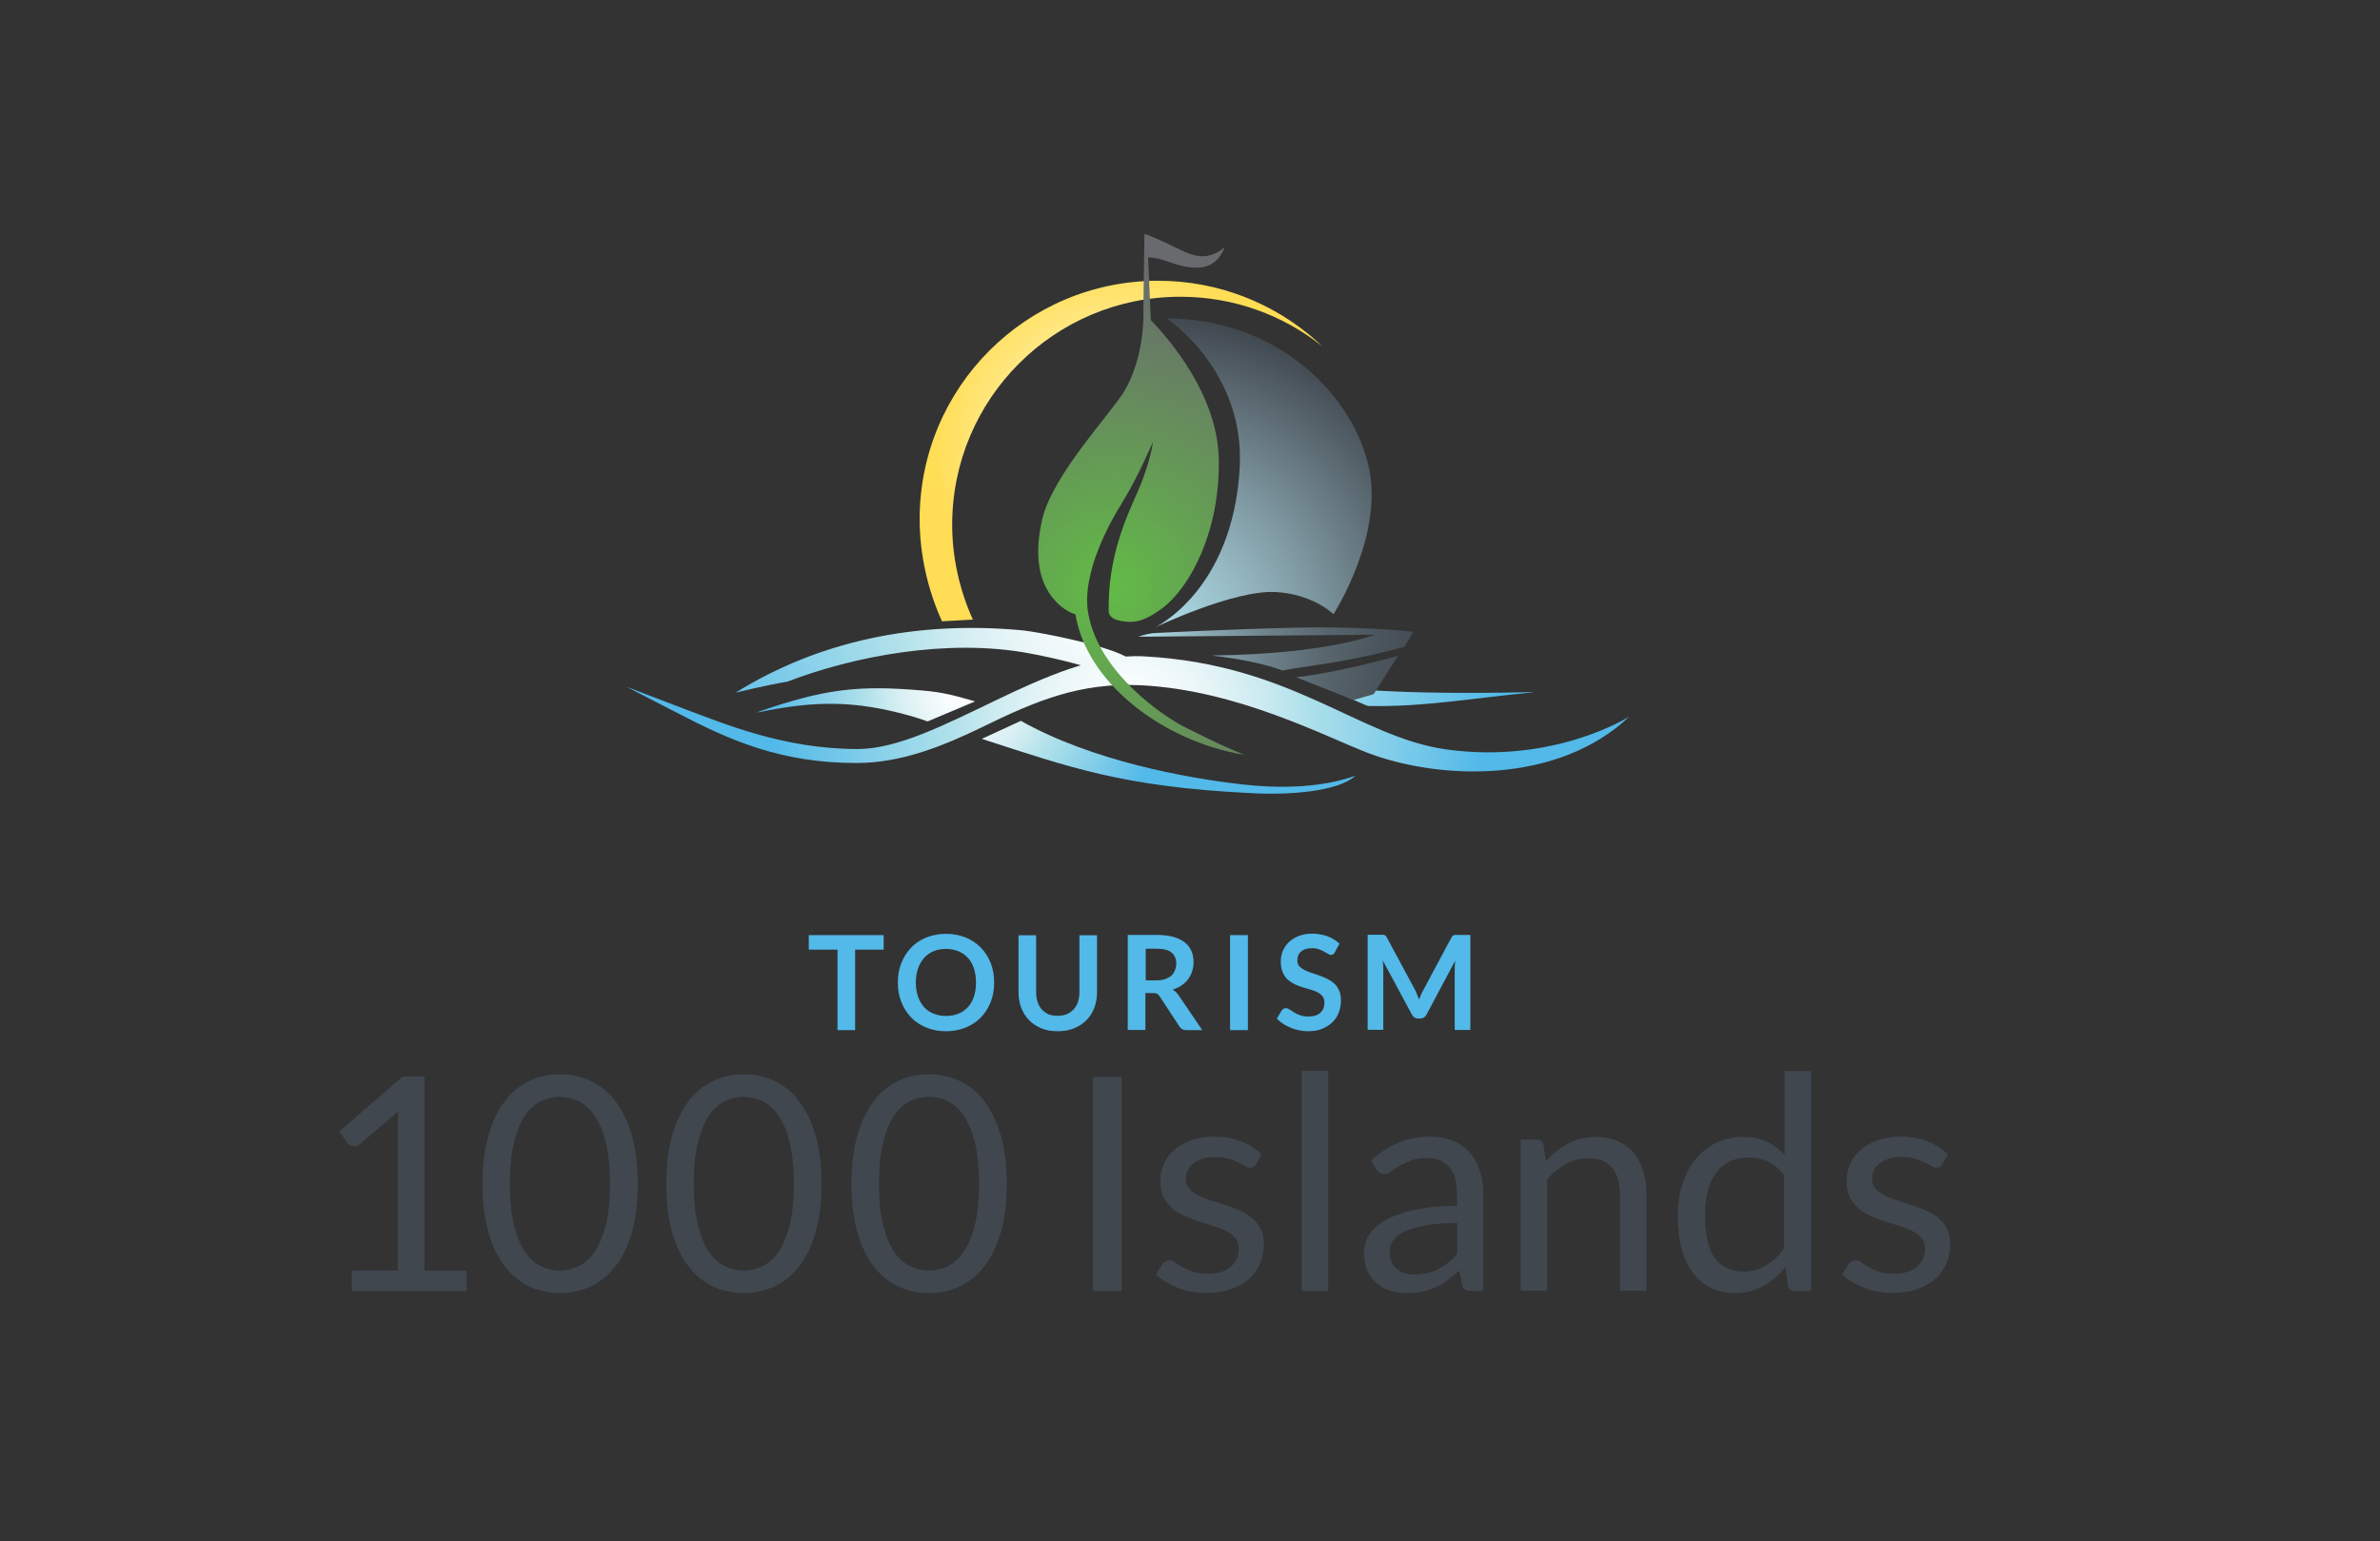 <svg xmlns="http://www.w3.org/2000/svg" xmlns:xlink="http://www.w3.org/1999/xlink" id="Layer_1" x="0px" y="0px" viewBox="0 0 130.95 84.81" style="enable-background:new 0 0 130.95 84.81;" xml:space="preserve"><rect x="0" y="0" width="130.95" height="84.81" fill="#333333" stroke="none"/><style type="text/css">	.st0{fill:#52B9E9;}	.st1{fill:#40474F;}	.st2{fill:url(#SVGID_1_);}	.st3{fill:url(#SVGID_00000156553941370029209730000009269412433696177807_);}	.st4{fill:url(#SVGID_00000173123996574981199700000002450346129863432067_);}	.st5{fill:url(#SVGID_00000093175568615806607840000002091096690331638915_);}	.st6{fill:url(#SVGID_00000115499535748710779550000011594340751550472619_);}	.st7{fill:url(#SVGID_00000091000012965332397800000014244157024112322206_);}	.st8{fill:url(#SVGID_00000071559448837976520910000012962598485379963060_);}	.st9{fill:url(#SVGID_00000016044384999442148580000007186068189797601454_);}	.st10{fill:url(#SVGID_00000081649793468183848880000017261859429760890282_);}	.st11{fill:url(#SVGID_00000096025677179108789480000003171903678097381539_);}</style><g>	<path class="st0" d="M48.62,51.46v0.8h-1.57v4.43h-0.97v-4.43H44.5v-0.8H48.62z"></path>	<path class="st0" d="M54.7,54.07c0,0.38-0.06,0.74-0.19,1.07c-0.13,0.33-0.31,0.61-0.54,0.85c-0.23,0.24-0.51,0.42-0.84,0.56  c-0.33,0.13-0.69,0.2-1.08,0.2c-0.4,0-0.76-0.07-1.08-0.2c-0.33-0.13-0.61-0.32-0.84-0.56c-0.23-0.24-0.41-0.52-0.54-0.85  c-0.13-0.33-0.19-0.68-0.19-1.07c0-0.38,0.06-0.74,0.19-1.07c0.13-0.33,0.31-0.61,0.54-0.85c0.23-0.24,0.51-0.43,0.84-0.56  c0.33-0.13,0.69-0.2,1.08-0.2c0.4,0,0.76,0.07,1.08,0.2c0.33,0.14,0.6,0.32,0.84,0.56c0.23,0.24,0.41,0.52,0.54,0.85  C54.64,53.33,54.7,53.69,54.7,54.07z M53.7,54.07c0-0.29-0.04-0.54-0.11-0.77c-0.08-0.23-0.18-0.42-0.33-0.58  c-0.14-0.16-0.32-0.28-0.52-0.37c-0.2-0.08-0.43-0.13-0.69-0.13c-0.26,0-0.49,0.04-0.69,0.13c-0.2,0.08-0.38,0.21-0.52,0.37  c-0.14,0.16-0.25,0.35-0.33,0.58c-0.08,0.23-0.12,0.49-0.12,0.77c0,0.29,0.04,0.54,0.12,0.77c0.08,0.23,0.19,0.42,0.33,0.58  c0.14,0.16,0.32,0.28,0.52,0.36c0.2,0.08,0.44,0.13,0.69,0.13c0.26,0,0.49-0.04,0.69-0.13c0.2-0.08,0.38-0.21,0.52-0.36  c0.14-0.16,0.25-0.35,0.33-0.58C53.66,54.62,53.7,54.36,53.7,54.07z"></path>	<path class="st0" d="M58.19,55.9c0.19,0,0.36-0.03,0.5-0.09c0.15-0.06,0.27-0.15,0.38-0.26c0.1-0.11,0.18-0.25,0.24-0.41  c0.05-0.16,0.08-0.34,0.08-0.54v-3.13h0.97v3.13c0,0.31-0.05,0.6-0.15,0.86c-0.1,0.26-0.24,0.49-0.43,0.68  c-0.19,0.19-0.42,0.34-0.68,0.45c-0.27,0.11-0.57,0.16-0.9,0.16c-0.34,0-0.64-0.05-0.9-0.16c-0.27-0.11-0.5-0.26-0.68-0.45  c-0.19-0.19-0.33-0.42-0.43-0.68c-0.1-0.26-0.15-0.55-0.15-0.86v-3.13h0.97v3.13c0,0.2,0.03,0.38,0.08,0.54  c0.05,0.16,0.13,0.3,0.23,0.41c0.1,0.11,0.23,0.2,0.37,0.27C57.83,55.87,58,55.9,58.19,55.9z"></path>	<path class="st0" d="M63.02,54.64v2.04h-0.97v-5.23h1.6c0.36,0,0.66,0.04,0.92,0.11c0.25,0.07,0.46,0.18,0.63,0.31  c0.16,0.13,0.28,0.29,0.36,0.48c0.08,0.18,0.11,0.39,0.11,0.61c0,0.18-0.03,0.34-0.08,0.5c-0.05,0.16-0.13,0.3-0.22,0.43  c-0.1,0.13-0.22,0.24-0.36,0.34c-0.14,0.1-0.31,0.17-0.49,0.23c0.12,0.07,0.23,0.17,0.32,0.3l1.31,1.93h-0.88  c-0.08,0-0.16-0.02-0.22-0.05c-0.06-0.03-0.11-0.08-0.15-0.14l-1.1-1.68c-0.04-0.06-0.09-0.11-0.14-0.13  c-0.05-0.03-0.12-0.04-0.22-0.04H63.02z M63.02,53.95h0.61c0.18,0,0.34-0.02,0.48-0.07c0.14-0.05,0.25-0.11,0.34-0.19  c0.09-0.08,0.15-0.18,0.2-0.29c0.04-0.11,0.07-0.23,0.07-0.37c0-0.27-0.09-0.47-0.26-0.61c-0.17-0.14-0.44-0.21-0.8-0.21h-0.62  V53.95z"></path>	<path class="st0" d="M68.66,56.69h-0.98v-5.23h0.98V56.69z"></path>	<path class="st0" d="M73.44,52.41c-0.03,0.05-0.06,0.09-0.09,0.11c-0.04,0.02-0.08,0.03-0.12,0.03c-0.05,0-0.1-0.02-0.16-0.06  c-0.06-0.04-0.13-0.08-0.21-0.12c-0.08-0.05-0.18-0.09-0.29-0.13c-0.11-0.04-0.24-0.06-0.39-0.06c-0.14,0-0.25,0.02-0.35,0.05  c-0.1,0.03-0.18,0.08-0.25,0.14c-0.07,0.06-0.12,0.13-0.15,0.21c-0.03,0.08-0.05,0.17-0.05,0.27c0,0.12,0.03,0.23,0.1,0.31  c0.07,0.08,0.16,0.15,0.27,0.21c0.11,0.06,0.24,0.11,0.39,0.16c0.14,0.05,0.29,0.09,0.44,0.15c0.15,0.05,0.3,0.11,0.44,0.18  c0.14,0.07,0.27,0.16,0.39,0.26c0.11,0.1,0.2,0.23,0.27,0.39c0.07,0.15,0.1,0.34,0.1,0.55c0,0.24-0.04,0.46-0.12,0.66  c-0.08,0.21-0.2,0.39-0.35,0.54c-0.16,0.15-0.35,0.27-0.57,0.36c-0.22,0.09-0.48,0.13-0.77,0.13c-0.17,0-0.33-0.02-0.49-0.05  c-0.16-0.03-0.32-0.08-0.46-0.14c-0.15-0.06-0.29-0.13-0.42-0.22c-0.13-0.08-0.24-0.18-0.35-0.28l0.28-0.47  c0.03-0.03,0.06-0.06,0.1-0.08c0.04-0.02,0.08-0.03,0.12-0.03c0.06,0,0.13,0.02,0.2,0.07c0.07,0.05,0.15,0.1,0.25,0.16  c0.1,0.06,0.21,0.12,0.34,0.16c0.13,0.05,0.28,0.07,0.46,0.07c0.28,0,0.49-0.07,0.64-0.2c0.15-0.13,0.23-0.32,0.23-0.57  c0-0.14-0.03-0.25-0.1-0.34c-0.07-0.09-0.16-0.16-0.27-0.22c-0.11-0.06-0.24-0.11-0.39-0.15c-0.14-0.04-0.29-0.09-0.44-0.13  s-0.3-0.11-0.44-0.17c-0.14-0.07-0.27-0.16-0.39-0.26c-0.11-0.11-0.2-0.24-0.27-0.41c-0.07-0.16-0.1-0.36-0.1-0.6  c0-0.19,0.04-0.38,0.11-0.56c0.08-0.18,0.19-0.34,0.33-0.48c0.15-0.14,0.33-0.25,0.54-0.34c0.21-0.08,0.45-0.13,0.73-0.13  c0.31,0,0.59,0.05,0.85,0.14c0.26,0.1,0.48,0.23,0.67,0.41L73.44,52.41z"></path>	<path class="st0" d="M77.98,54.76c0.04,0.08,0.07,0.17,0.1,0.25c0.03-0.09,0.07-0.17,0.1-0.26c0.04-0.08,0.07-0.17,0.12-0.24  l1.55-2.9c0.02-0.04,0.04-0.07,0.06-0.09c0.02-0.02,0.04-0.04,0.07-0.05c0.03-0.01,0.05-0.02,0.08-0.02c0.03,0,0.07,0,0.11,0h0.73  v5.23h-0.86v-3.38c0-0.06,0-0.13,0.01-0.21c0-0.07,0.01-0.15,0.02-0.23l-1.58,2.97c-0.04,0.07-0.08,0.12-0.14,0.16  c-0.06,0.04-0.13,0.06-0.2,0.06h-0.13c-0.08,0-0.14-0.02-0.2-0.06c-0.06-0.04-0.1-0.09-0.14-0.16l-1.6-2.98  c0.01,0.08,0.02,0.16,0.02,0.23c0,0.08,0.01,0.15,0.01,0.21v3.38h-0.86v-5.23h0.73c0.04,0,0.08,0,0.11,0  c0.03,0,0.06,0.01,0.09,0.02c0.03,0.01,0.05,0.03,0.07,0.05c0.02,0.02,0.04,0.05,0.06,0.09l1.56,2.9  C77.91,54.59,77.95,54.67,77.98,54.76z"></path></g><g>	<path class="st1" d="M19.36,69.92h2.53v-8.03c0-0.24,0.01-0.49,0.02-0.73l-2.1,1.8c-0.05,0.04-0.11,0.08-0.16,0.09  c-0.05,0.02-0.11,0.03-0.16,0.03c-0.08,0-0.16-0.02-0.22-0.05c-0.07-0.04-0.12-0.08-0.15-0.13l-0.46-0.63l3.5-3.03h1.19v10.69h2.32  v1.12h-6.31V69.92z"></path>	<path class="st1" d="M35.09,65.15c0,1.03-0.11,1.92-0.33,2.68c-0.22,0.75-0.52,1.38-0.91,1.87c-0.38,0.49-0.84,0.86-1.36,1.1  c-0.52,0.24-1.08,0.36-1.68,0.36c-0.6,0-1.16-0.12-1.68-0.36c-0.52-0.24-0.97-0.61-1.35-1.1c-0.38-0.49-0.69-1.12-0.9-1.87  c-0.22-0.75-0.33-1.65-0.33-2.68c0-1.03,0.11-1.92,0.33-2.68c0.22-0.76,0.52-1.38,0.9-1.88c0.38-0.5,0.83-0.86,1.35-1.11  c0.52-0.24,1.08-0.36,1.68-0.36c0.6,0,1.16,0.12,1.68,0.36s0.98,0.61,1.36,1.11c0.38,0.5,0.69,1.12,0.91,1.88  C34.97,63.23,35.09,64.12,35.09,65.15z M33.56,65.15c0-0.9-0.08-1.65-0.23-2.27c-0.15-0.61-0.35-1.1-0.61-1.48  c-0.25-0.37-0.55-0.64-0.88-0.8c-0.33-0.16-0.68-0.24-1.04-0.24c-0.36,0-0.71,0.08-1.04,0.24c-0.33,0.16-0.63,0.43-0.88,0.8  c-0.25,0.37-0.45,0.86-0.6,1.48c-0.15,0.61-0.23,1.37-0.23,2.27c0,0.9,0.08,1.65,0.23,2.26c0.15,0.61,0.35,1.1,0.6,1.47  c0.25,0.37,0.55,0.64,0.88,0.8c0.33,0.16,0.68,0.24,1.04,0.24c0.36,0,0.71-0.08,1.04-0.24c0.33-0.16,0.63-0.43,0.88-0.8  c0.25-0.37,0.46-0.86,0.61-1.47C33.49,66.8,33.56,66.05,33.56,65.15z"></path>	<path class="st1" d="M45.2,65.15c0,1.03-0.11,1.92-0.33,2.68c-0.22,0.75-0.52,1.38-0.91,1.87c-0.38,0.49-0.84,0.86-1.36,1.1  c-0.52,0.24-1.08,0.36-1.68,0.36c-0.6,0-1.16-0.12-1.68-0.36c-0.52-0.24-0.97-0.61-1.35-1.1c-0.38-0.49-0.69-1.12-0.9-1.87  c-0.22-0.75-0.33-1.65-0.33-2.68c0-1.03,0.11-1.92,0.33-2.68c0.22-0.76,0.52-1.38,0.9-1.88c0.38-0.5,0.83-0.86,1.35-1.11  c0.52-0.24,1.08-0.36,1.68-0.36c0.6,0,1.16,0.12,1.68,0.36c0.52,0.24,0.98,0.61,1.36,1.11c0.38,0.5,0.69,1.12,0.91,1.88  C45.09,63.23,45.2,64.12,45.2,65.15z M43.68,65.15c0-0.9-0.08-1.65-0.23-2.27c-0.15-0.61-0.35-1.1-0.61-1.48  c-0.25-0.37-0.55-0.64-0.88-0.8c-0.33-0.16-0.68-0.24-1.04-0.24c-0.36,0-0.71,0.08-1.04,0.24c-0.33,0.16-0.63,0.43-0.88,0.8  c-0.25,0.37-0.45,0.86-0.6,1.48c-0.15,0.61-0.23,1.37-0.23,2.27c0,0.9,0.08,1.65,0.23,2.26c0.15,0.61,0.35,1.1,0.6,1.47  c0.25,0.37,0.55,0.64,0.88,0.8c0.33,0.16,0.68,0.24,1.04,0.24c0.36,0,0.71-0.08,1.04-0.24c0.33-0.16,0.63-0.43,0.88-0.8  c0.25-0.37,0.46-0.86,0.61-1.47C43.6,66.8,43.68,66.05,43.68,65.15z"></path>	<path class="st1" d="M55.39,65.15c0,1.03-0.11,1.92-0.33,2.68c-0.22,0.75-0.52,1.38-0.91,1.87c-0.38,0.49-0.84,0.86-1.36,1.1  c-0.52,0.24-1.08,0.36-1.68,0.36c-0.6,0-1.16-0.12-1.68-0.36c-0.52-0.24-0.97-0.61-1.35-1.1c-0.38-0.49-0.69-1.12-0.9-1.87  c-0.22-0.75-0.33-1.65-0.33-2.68c0-1.03,0.11-1.92,0.33-2.68c0.22-0.76,0.52-1.38,0.9-1.88c0.38-0.5,0.83-0.86,1.35-1.11  s1.08-0.36,1.68-0.36c0.6,0,1.16,0.12,1.68,0.36s0.98,0.61,1.36,1.11c0.38,0.5,0.69,1.12,0.91,1.88  C55.28,63.23,55.39,64.12,55.39,65.15z M53.87,65.15c0-0.9-0.08-1.65-0.23-2.27c-0.15-0.61-0.35-1.1-0.61-1.48  c-0.25-0.37-0.55-0.64-0.88-0.8c-0.33-0.16-0.68-0.24-1.04-0.24c-0.36,0-0.71,0.08-1.04,0.24c-0.33,0.16-0.63,0.43-0.88,0.8  c-0.25,0.37-0.45,0.86-0.6,1.48c-0.15,0.61-0.23,1.37-0.23,2.27c0,0.9,0.08,1.65,0.23,2.26c0.15,0.61,0.35,1.1,0.6,1.47  c0.25,0.37,0.55,0.64,0.88,0.8c0.33,0.16,0.68,0.24,1.04,0.24c0.36,0,0.71-0.08,1.04-0.24c0.33-0.16,0.63-0.43,0.88-0.8  c0.25-0.37,0.46-0.86,0.61-1.47C53.79,66.8,53.87,66.05,53.87,65.15z"></path>	<path class="st1" d="M61.72,71.04h-1.59V59.26h1.59V71.04z"></path>	<path class="st1" d="M69.09,64.08c-0.07,0.12-0.17,0.18-0.3,0.18c-0.08,0-0.18-0.03-0.28-0.09c-0.1-0.06-0.23-0.13-0.38-0.2  s-0.33-0.14-0.54-0.21c-0.21-0.06-0.46-0.09-0.74-0.09c-0.25,0-0.47,0.03-0.67,0.09c-0.2,0.06-0.37,0.15-0.51,0.26  c-0.14,0.11-0.25,0.24-0.32,0.38c-0.07,0.15-0.11,0.3-0.11,0.47c0,0.21,0.06,0.39,0.18,0.53c0.12,0.14,0.29,0.27,0.49,0.37  c0.2,0.1,0.43,0.2,0.69,0.28c0.26,0.08,0.52,0.16,0.79,0.25c0.27,0.09,0.54,0.19,0.79,0.3c0.26,0.11,0.49,0.25,0.69,0.41  c0.2,0.16,0.37,0.37,0.49,0.6c0.12,0.24,0.18,0.53,0.18,0.86c0,0.38-0.07,0.74-0.21,1.06c-0.14,0.33-0.34,0.61-0.61,0.85  c-0.27,0.24-0.6,0.43-0.99,0.56c-0.39,0.14-0.84,0.21-1.35,0.21c-0.58,0-1.11-0.09-1.58-0.28c-0.47-0.19-0.87-0.43-1.2-0.73  l0.35-0.56c0.04-0.07,0.1-0.13,0.16-0.16c0.06-0.04,0.14-0.06,0.24-0.06c0.1,0,0.2,0.04,0.31,0.12c0.11,0.08,0.24,0.16,0.4,0.25  c0.16,0.09,0.35,0.18,0.57,0.25c0.22,0.08,0.5,0.12,0.83,0.12c0.28,0,0.53-0.04,0.75-0.11c0.21-0.07,0.39-0.17,0.53-0.3  c0.14-0.13,0.25-0.27,0.32-0.44c0.07-0.16,0.1-0.34,0.1-0.53c0-0.23-0.06-0.42-0.18-0.57c-0.12-0.15-0.29-0.28-0.49-0.39  c-0.2-0.11-0.43-0.2-0.69-0.28c-0.26-0.08-0.53-0.16-0.8-0.25c-0.27-0.09-0.54-0.19-0.8-0.3c-0.26-0.11-0.49-0.25-0.69-0.42  c-0.2-0.17-0.37-0.38-0.49-0.63c-0.12-0.25-0.18-0.55-0.18-0.91c0-0.32,0.07-0.62,0.2-0.92c0.13-0.29,0.32-0.55,0.58-0.77  c0.25-0.22,0.56-0.4,0.93-0.53c0.37-0.13,0.79-0.2,1.26-0.2c0.55,0,1.04,0.09,1.48,0.26c0.44,0.17,0.81,0.41,1.13,0.71L69.09,64.08  z"></path>	<path class="st1" d="M73.08,58.93v12.11h-1.46V58.93H73.08z"></path>	<path class="st1" d="M81.62,71.04h-0.65c-0.14,0-0.26-0.02-0.35-0.07c-0.09-0.04-0.15-0.14-0.17-0.28l-0.16-0.77  c-0.22,0.2-0.43,0.37-0.64,0.53c-0.21,0.16-0.43,0.29-0.66,0.39c-0.23,0.11-0.48,0.19-0.74,0.24c-0.26,0.05-0.55,0.08-0.87,0.08  c-0.32,0-0.63-0.05-0.91-0.14c-0.28-0.09-0.53-0.23-0.74-0.41c-0.21-0.18-0.37-0.41-0.5-0.69c-0.12-0.28-0.18-0.61-0.18-0.99  c0-0.33,0.09-0.65,0.27-0.95c0.18-0.31,0.47-0.58,0.88-0.81c0.4-0.24,0.93-0.43,1.58-0.58c0.65-0.15,1.45-0.23,2.39-0.23v-0.65  c0-0.65-0.14-1.14-0.42-1.48c-0.28-0.33-0.69-0.5-1.23-0.5c-0.36,0-0.66,0.05-0.9,0.14c-0.24,0.09-0.45,0.19-0.63,0.3  c-0.18,0.11-0.33,0.21-0.46,0.3c-0.13,0.09-0.26,0.14-0.38,0.14c-0.1,0-0.18-0.03-0.26-0.08c-0.07-0.05-0.13-0.12-0.18-0.19  l-0.26-0.47c0.46-0.44,0.96-0.78,1.49-0.99c0.53-0.22,1.12-0.33,1.77-0.33c0.47,0,0.88,0.08,1.24,0.23  c0.36,0.15,0.67,0.37,0.91,0.64c0.25,0.27,0.43,0.61,0.56,1c0.13,0.39,0.19,0.82,0.19,1.28V71.04z M77.82,70.14  c0.26,0,0.49-0.03,0.71-0.08c0.21-0.05,0.42-0.13,0.6-0.22c0.19-0.1,0.37-0.21,0.54-0.35c0.17-0.14,0.34-0.29,0.51-0.47v-1.72  c-0.67,0-1.25,0.04-1.72,0.13c-0.47,0.09-0.85,0.2-1.15,0.33c-0.3,0.14-0.51,0.3-0.65,0.49c-0.13,0.19-0.2,0.4-0.2,0.63  c0,0.22,0.04,0.41,0.11,0.57c0.07,0.16,0.17,0.29,0.29,0.39c0.12,0.1,0.26,0.18,0.43,0.22S77.63,70.14,77.82,70.14z"></path>	<path class="st1" d="M83.67,71.04v-8.33h0.87c0.21,0,0.34,0.1,0.39,0.3l0.12,0.9c0.36-0.4,0.77-0.72,1.21-0.97  c0.45-0.25,0.96-0.37,1.55-0.37c0.45,0,0.86,0.08,1.2,0.23c0.35,0.15,0.64,0.36,0.87,0.64c0.23,0.28,0.41,0.61,0.53,1  c0.12,0.39,0.18,0.82,0.18,1.29v5.3h-1.46v-5.3c0-0.63-0.14-1.12-0.43-1.47c-0.29-0.35-0.73-0.52-1.32-0.52  c-0.43,0-0.84,0.1-1.21,0.31c-0.38,0.21-0.72,0.49-1.04,0.85v6.13H83.67z"></path>	<path class="st1" d="M98.76,71.04c-0.21,0-0.34-0.1-0.39-0.3l-0.13-1.01c-0.36,0.43-0.76,0.78-1.22,1.04  c-0.46,0.26-0.98,0.39-1.57,0.39c-0.48,0-0.91-0.09-1.3-0.28c-0.39-0.18-0.72-0.45-0.99-0.81c-0.27-0.36-0.49-0.8-0.63-1.33  c-0.15-0.53-0.22-1.14-0.22-1.83c0-0.61,0.08-1.19,0.25-1.71c0.16-0.53,0.4-0.99,0.71-1.38c0.31-0.39,0.69-0.69,1.13-0.92  c0.44-0.22,0.95-0.33,1.51-0.33c0.51,0,0.95,0.09,1.31,0.26c0.36,0.17,0.69,0.42,0.97,0.73v-4.62h1.46v12.11H98.76z M95.92,69.97  c0.48,0,0.89-0.11,1.25-0.33c0.36-0.22,0.69-0.53,0.99-0.93v-4.03c-0.27-0.36-0.56-0.62-0.88-0.76c-0.32-0.14-0.68-0.22-1.06-0.22  c-0.78,0-1.38,0.28-1.79,0.83c-0.42,0.55-0.62,1.34-0.62,2.37c0,0.54,0.05,1.01,0.14,1.39c0.09,0.39,0.23,0.7,0.41,0.95  c0.18,0.25,0.4,0.43,0.67,0.55C95.28,69.91,95.58,69.97,95.92,69.97z"></path>	<path class="st1" d="M106.85,64.08c-0.07,0.12-0.17,0.18-0.3,0.18c-0.08,0-0.18-0.03-0.28-0.09c-0.1-0.06-0.23-0.13-0.38-0.2  c-0.15-0.07-0.33-0.14-0.54-0.21c-0.21-0.06-0.46-0.09-0.74-0.09c-0.25,0-0.47,0.03-0.67,0.09c-0.2,0.06-0.37,0.15-0.51,0.26  c-0.14,0.11-0.25,0.24-0.32,0.38c-0.07,0.15-0.11,0.3-0.11,0.47c0,0.21,0.06,0.39,0.18,0.53c0.12,0.14,0.29,0.27,0.49,0.37  c0.2,0.1,0.43,0.2,0.69,0.28c0.26,0.08,0.52,0.16,0.79,0.25c0.27,0.09,0.54,0.19,0.79,0.3c0.26,0.11,0.49,0.25,0.69,0.41  c0.2,0.16,0.37,0.37,0.49,0.6c0.12,0.24,0.18,0.53,0.18,0.86c0,0.38-0.07,0.74-0.21,1.06c-0.14,0.33-0.34,0.61-0.61,0.85  c-0.27,0.24-0.6,0.43-0.99,0.56c-0.39,0.14-0.84,0.21-1.35,0.21c-0.58,0-1.11-0.09-1.58-0.28c-0.47-0.19-0.87-0.43-1.2-0.73  l0.35-0.56c0.04-0.07,0.1-0.13,0.16-0.16c0.06-0.04,0.14-0.06,0.24-0.06c0.1,0,0.2,0.04,0.31,0.12c0.11,0.08,0.24,0.16,0.4,0.25  c0.16,0.09,0.35,0.18,0.57,0.25c0.22,0.08,0.5,0.12,0.83,0.12c0.28,0,0.53-0.04,0.75-0.11c0.21-0.07,0.39-0.17,0.53-0.3  c0.14-0.13,0.25-0.27,0.32-0.44c0.07-0.16,0.1-0.34,0.1-0.53c0-0.23-0.06-0.42-0.18-0.57c-0.12-0.15-0.29-0.28-0.49-0.39  c-0.2-0.11-0.43-0.2-0.69-0.28c-0.26-0.08-0.53-0.16-0.8-0.25c-0.27-0.09-0.54-0.19-0.8-0.3c-0.26-0.11-0.49-0.25-0.69-0.42  c-0.2-0.17-0.37-0.38-0.49-0.63c-0.12-0.25-0.18-0.55-0.18-0.91c0-0.32,0.07-0.62,0.2-0.92c0.13-0.29,0.32-0.55,0.58-0.77  c0.25-0.22,0.56-0.4,0.93-0.53s0.79-0.2,1.26-0.2c0.55,0,1.04,0.09,1.48,0.26c0.44,0.17,0.81,0.41,1.13,0.71L106.85,64.08z"></path></g><g>	<radialGradient id="SVGID_1_" cx="60.263" cy="32.342" r="23.055" gradientUnits="userSpaceOnUse">		<stop offset="0" style="stop-color:#FFFFFF"></stop>		<stop offset="0.103" style="stop-color:#F7FCFD"></stop>		<stop offset="0.232" style="stop-color:#E7F5F7"></stop>		<stop offset="0.374" style="stop-color:#CDEBF1"></stop>		<stop offset="0.505" style="stop-color:#AEE0EA"></stop>		<stop offset="1" style="stop-color:#52B9E9"></stop>	</radialGradient>	<path class="st2" d="M74.04,38.32c0,0,1.19,0.54,1.24,0.53c3.05,0.07,5.76-0.44,9.11-0.75c-0.03-0.05-4.72,0.18-9.52-0.15  C74.87,37.95,74.21,38.08,74.04,38.32z"></path></g><radialGradient id="SVGID_00000178167871546674682950000016055080400127137469_" cx="61.682" cy="24.822" r="10.263" gradientUnits="userSpaceOnUse">	<stop offset="0" style="stop-color:#FFFFFF"></stop>	<stop offset="0.083" style="stop-color:#FFFEF8"></stop>	<stop offset="0.187" style="stop-color:#FFFBEB"></stop>	<stop offset="0.302" style="stop-color:#FFF8D7"></stop>	<stop offset="0.424" style="stop-color:#FFF3BB"></stop>	<stop offset="0.505" style="stop-color:#FFF0A5"></stop>	<stop offset="1" style="stop-color:#FFDD55"></stop></radialGradient><path style="fill:url(#SVGID_00000178167871546674682950000016055080400127137469_);" d="M53.53,34.1 c-0.72-1.59-1.14-3.39-1.14-5.22c0-6.93,5.62-12.55,12.55-12.55c2.96,0,5.68,1.02,7.83,2.74l-0.35-0.32c-2.31-2.05-5.36-3.3-8.7-3.3 c-7.25,0-13.12,5.87-13.12,13.12c0,1.96,0.46,3.93,1.23,5.62C51.84,34.2,53.52,34.09,53.53,34.1z"></path><g>			<radialGradient id="SVGID_00000043448856408368259330000009698953873018292155_" cx="60.816" cy="32.803" r="23.852" gradientUnits="userSpaceOnUse">		<stop offset="0" style="stop-color:#FFFFFF"></stop>		<stop offset="0.103" style="stop-color:#F7FCFD"></stop>		<stop offset="0.232" style="stop-color:#E7F5F7"></stop>		<stop offset="0.374" style="stop-color:#CDEBF1"></stop>		<stop offset="0.505" style="stop-color:#AEE0EA"></stop>		<stop offset="1" style="stop-color:#52B9E9"></stop>	</radialGradient>	<path style="fill:url(#SVGID_00000043448856408368259330000009698953873018292155_);" d="M62.1,36.24  c-0.81-0.63-4.8-1.46-5.94-1.56c-5.76-0.52-11.11,0.59-15.69,3.44c0,0,1.56-0.39,2.86-0.61c3.64-1.4,8.77-2.38,13.23-1.57  c1.55,0.28,3.73,0.83,4.34,1.18L62.1,36.24z"></path></g><radialGradient id="SVGID_00000168818176760353151550000003557985219786035879_" cx="63.218" cy="34.882" r="17.548" gradientUnits="userSpaceOnUse">	<stop offset="0" style="stop-color:#AEE0EA"></stop>	<stop offset="0.032" style="stop-color:#A6D2DC"></stop>	<stop offset="0.211" style="stop-color:#86A3AD"></stop>	<stop offset="0.387" style="stop-color:#6C7F88"></stop>	<stop offset="0.557" style="stop-color:#59666E"></stop>	<stop offset="0.719" style="stop-color:#4B555D"></stop>	<stop offset="0.87" style="stop-color:#434B52"></stop>	<stop offset="1" style="stop-color:#40474F"></stop></radialGradient><path style="fill:url(#SVGID_00000168818176760353151550000003557985219786035879_);" d="M76.92,36.09l-1.34,2.11l-1.11,0.32 l-3.16-1.25C73.54,37.04,76.92,36.09,76.92,36.09z"></path><radialGradient id="SVGID_00000162316396723281732470000016417163427690317501_" cx="63.219" cy="34.887" r="17.544" gradientUnits="userSpaceOnUse">	<stop offset="0" style="stop-color:#AEE0EA"></stop>	<stop offset="0.032" style="stop-color:#A6D2DC"></stop>	<stop offset="0.211" style="stop-color:#86A3AD"></stop>	<stop offset="0.387" style="stop-color:#6C7F88"></stop>	<stop offset="0.557" style="stop-color:#59666E"></stop>	<stop offset="0.719" style="stop-color:#4B555D"></stop>	<stop offset="0.87" style="stop-color:#434B52"></stop>	<stop offset="1" style="stop-color:#40474F"></stop></radialGradient><path style="fill:url(#SVGID_00000162316396723281732470000016417163427690317501_);" d="M62.63,35.04c0,0,0.47-0.19,1.03-0.21 c2.44-0.12,7.48-0.34,9.74-0.3c3.3,0.06,4.36,0.25,4.36,0.25s-0.48,0.82-0.5,0.82c-3.33,0.9-5.54,1.06-6.69,1.3 c-1.88-0.69-4.24-0.83-3.82-0.83c6.22-0.07,8.89-1.14,8.89-1.14L62.63,35.04z"></path><radialGradient id="SVGID_00000058569457233900656680000011632635585646966664_" cx="63.219" cy="34.887" r="17.544" gradientUnits="userSpaceOnUse">	<stop offset="0" style="stop-color:#AEE0EA"></stop>	<stop offset="0.11" style="stop-color:#A6D3DE"></stop>	<stop offset="0.289" style="stop-color:#98BCC6"></stop>	<stop offset="0.515" style="stop-color:#7F99A2"></stop>	<stop offset="0.775" style="stop-color:#5E6D75"></stop>	<stop offset="1" style="stop-color:#40474F"></stop></radialGradient><path style="fill:url(#SVGID_00000058569457233900656680000011632635585646966664_);" d="M64.19,17.52c0,0,4.32,2.85,4.02,8.22 c-0.38,6.79-4.67,8.79-4.67,8.79s4.33-2.07,6.64-1.95c2.07,0.11,3.19,1.22,3.19,1.22s2.72-4.22,1.97-7.97 C74.52,21.78,70.29,17.52,64.19,17.52z"></path><g>			<radialGradient id="SVGID_00000176752437961412734610000011429946067900150408_" cx="53.043" cy="38.2" r="10.915" gradientUnits="userSpaceOnUse">		<stop offset="0" style="stop-color:#FFFFFF"></stop>		<stop offset="0.103" style="stop-color:#F7FCFD"></stop>		<stop offset="0.232" style="stop-color:#E7F5F7"></stop>		<stop offset="0.374" style="stop-color:#CDEBF1"></stop>		<stop offset="0.505" style="stop-color:#AEE0EA"></stop>		<stop offset="1" style="stop-color:#52B9E9"></stop>	</radialGradient>	<path style="fill:url(#SVGID_00000176752437961412734610000011429946067900150408_);" d="M54.02,40.66  c4.83,1.57,7.81,2.64,14.69,2.98c2.23,0.14,4.94-0.09,5.85-0.94c-0.02-0.04-2.04,0.94-6.19,0.47c-3.08-0.35-8.27-1.29-12.2-3.5  L54.02,40.66z"></path></g><g>			<radialGradient id="SVGID_00000133505251056597769010000011359635590678982584_" cx="53.019" cy="38.02" r="10.991" gradientUnits="userSpaceOnUse">		<stop offset="0" style="stop-color:#FFFFFF"></stop>		<stop offset="0.103" style="stop-color:#F7FCFD"></stop>		<stop offset="0.232" style="stop-color:#E7F5F7"></stop>		<stop offset="0.374" style="stop-color:#CDEBF1"></stop>		<stop offset="0.505" style="stop-color:#AEE0EA"></stop>		<stop offset="1" style="stop-color:#52B9E9"></stop>	</radialGradient>	<path style="fill:url(#SVGID_00000133505251056597769010000011359635590678982584_);" d="M53.65,38.6c-1.07-0.31-1.72-0.5-2.89-0.6  c-3.51-0.3-5.35-0.11-9.09,1.19l0.05,0.01c3.11-0.65,5.3-0.65,8.24,0.16c0.56,0.15,0.54,0.17,1.08,0.34L53.65,38.6z"></path></g><g>			<radialGradient id="SVGID_00000042704198645791124020000005847061072301395119_" cx="62.057" cy="39.278" r="19.635" gradientUnits="userSpaceOnUse">		<stop offset="0" style="stop-color:#FFFFFF"></stop>		<stop offset="0.103" style="stop-color:#F7FCFD"></stop>		<stop offset="0.232" style="stop-color:#E7F5F7"></stop>		<stop offset="0.374" style="stop-color:#CDEBF1"></stop>		<stop offset="0.505" style="stop-color:#AEE0EA"></stop>		<stop offset="1" style="stop-color:#52B9E9"></stop>	</radialGradient>	<path style="fill:url(#SVGID_00000042704198645791124020000005847061072301395119_);" d="M89.64,39.44  c-3.95,3.74-10.46,3.48-14.36,2c-2.32-0.88-7.18-3.47-12.52-3.73c-3.35-0.16-5.78,0.86-8.73,2.31c-2.17,1.05-4.46,1.97-6.9,1.97  c-4.21,0-7.04-1.28-9.93-2.79c-0.52-0.27-2.21-1.13-2.73-1.41c0,0,1.96,0.76,3.1,1.19c2.27,0.84,5.53,2.24,9.62,2.24  c4.39,0,10.5-5.39,15.76-5.1c8.15,0.44,11.83,4.45,16.62,5.12C85.51,42.07,89.64,39.44,89.64,39.44z"></path></g><radialGradient id="SVGID_00000160881581592690992980000011106612300491505053_" cx="61.118" cy="32.336" r="17.447" gradientUnits="userSpaceOnUse">	<stop offset="0" style="stop-color:#62BB46"></stop>	<stop offset="1" style="stop-color:#696A6D"></stop></radialGradient><path style="fill:url(#SVGID_00000160881581592690992980000011106612300491505053_);" d="M62.91,17.22c0,0,0.09,2.39-1.05,4.31 c-0.71,1.18-3.92,4.59-4.5,6.99c-0.48,1.99-0.21,3.46,0.6,4.43c0.4,0.48,0.84,0.74,1.21,0.86l0-0.02c0.58,3.71,4.71,6.99,9.3,7.75 c-1.3-0.51-2.89-1.34-3.19-1.48c-1.34-0.65-4.8-3.07-5.39-6.24l0,0.01c-0.46-2.3,1.33-5.33,1.81-6.1c0.96-1.54,1.71-3.4,1.74-3.4 c-0.16,1.03-0.59,2.15-0.83,2.7c-0.57,1.3-1.66,3.53-1.61,6.59c0.01,0.43,0.51,0.52,0.67,0.55c0.58,0.1,1.14,0.15,2.27-0.69 c1.62-1.22,3.18-4.34,3.12-8.17c-0.05-3.56-2.71-6.63-3.74-7.69v-0.01l-0.15-3.44l0,0c0.94,0,1.5,0.56,2.69,0.56 c1.24,0,1.47-1.12,1.55-1.14c-1.03,0.83-1.76,0.52-2.79,0c-0.94-0.47-1.53-0.68-1.64-0.72l-0.01,0 C62.96,12.88,62.91,17.22,62.91,17.22"></path></svg>